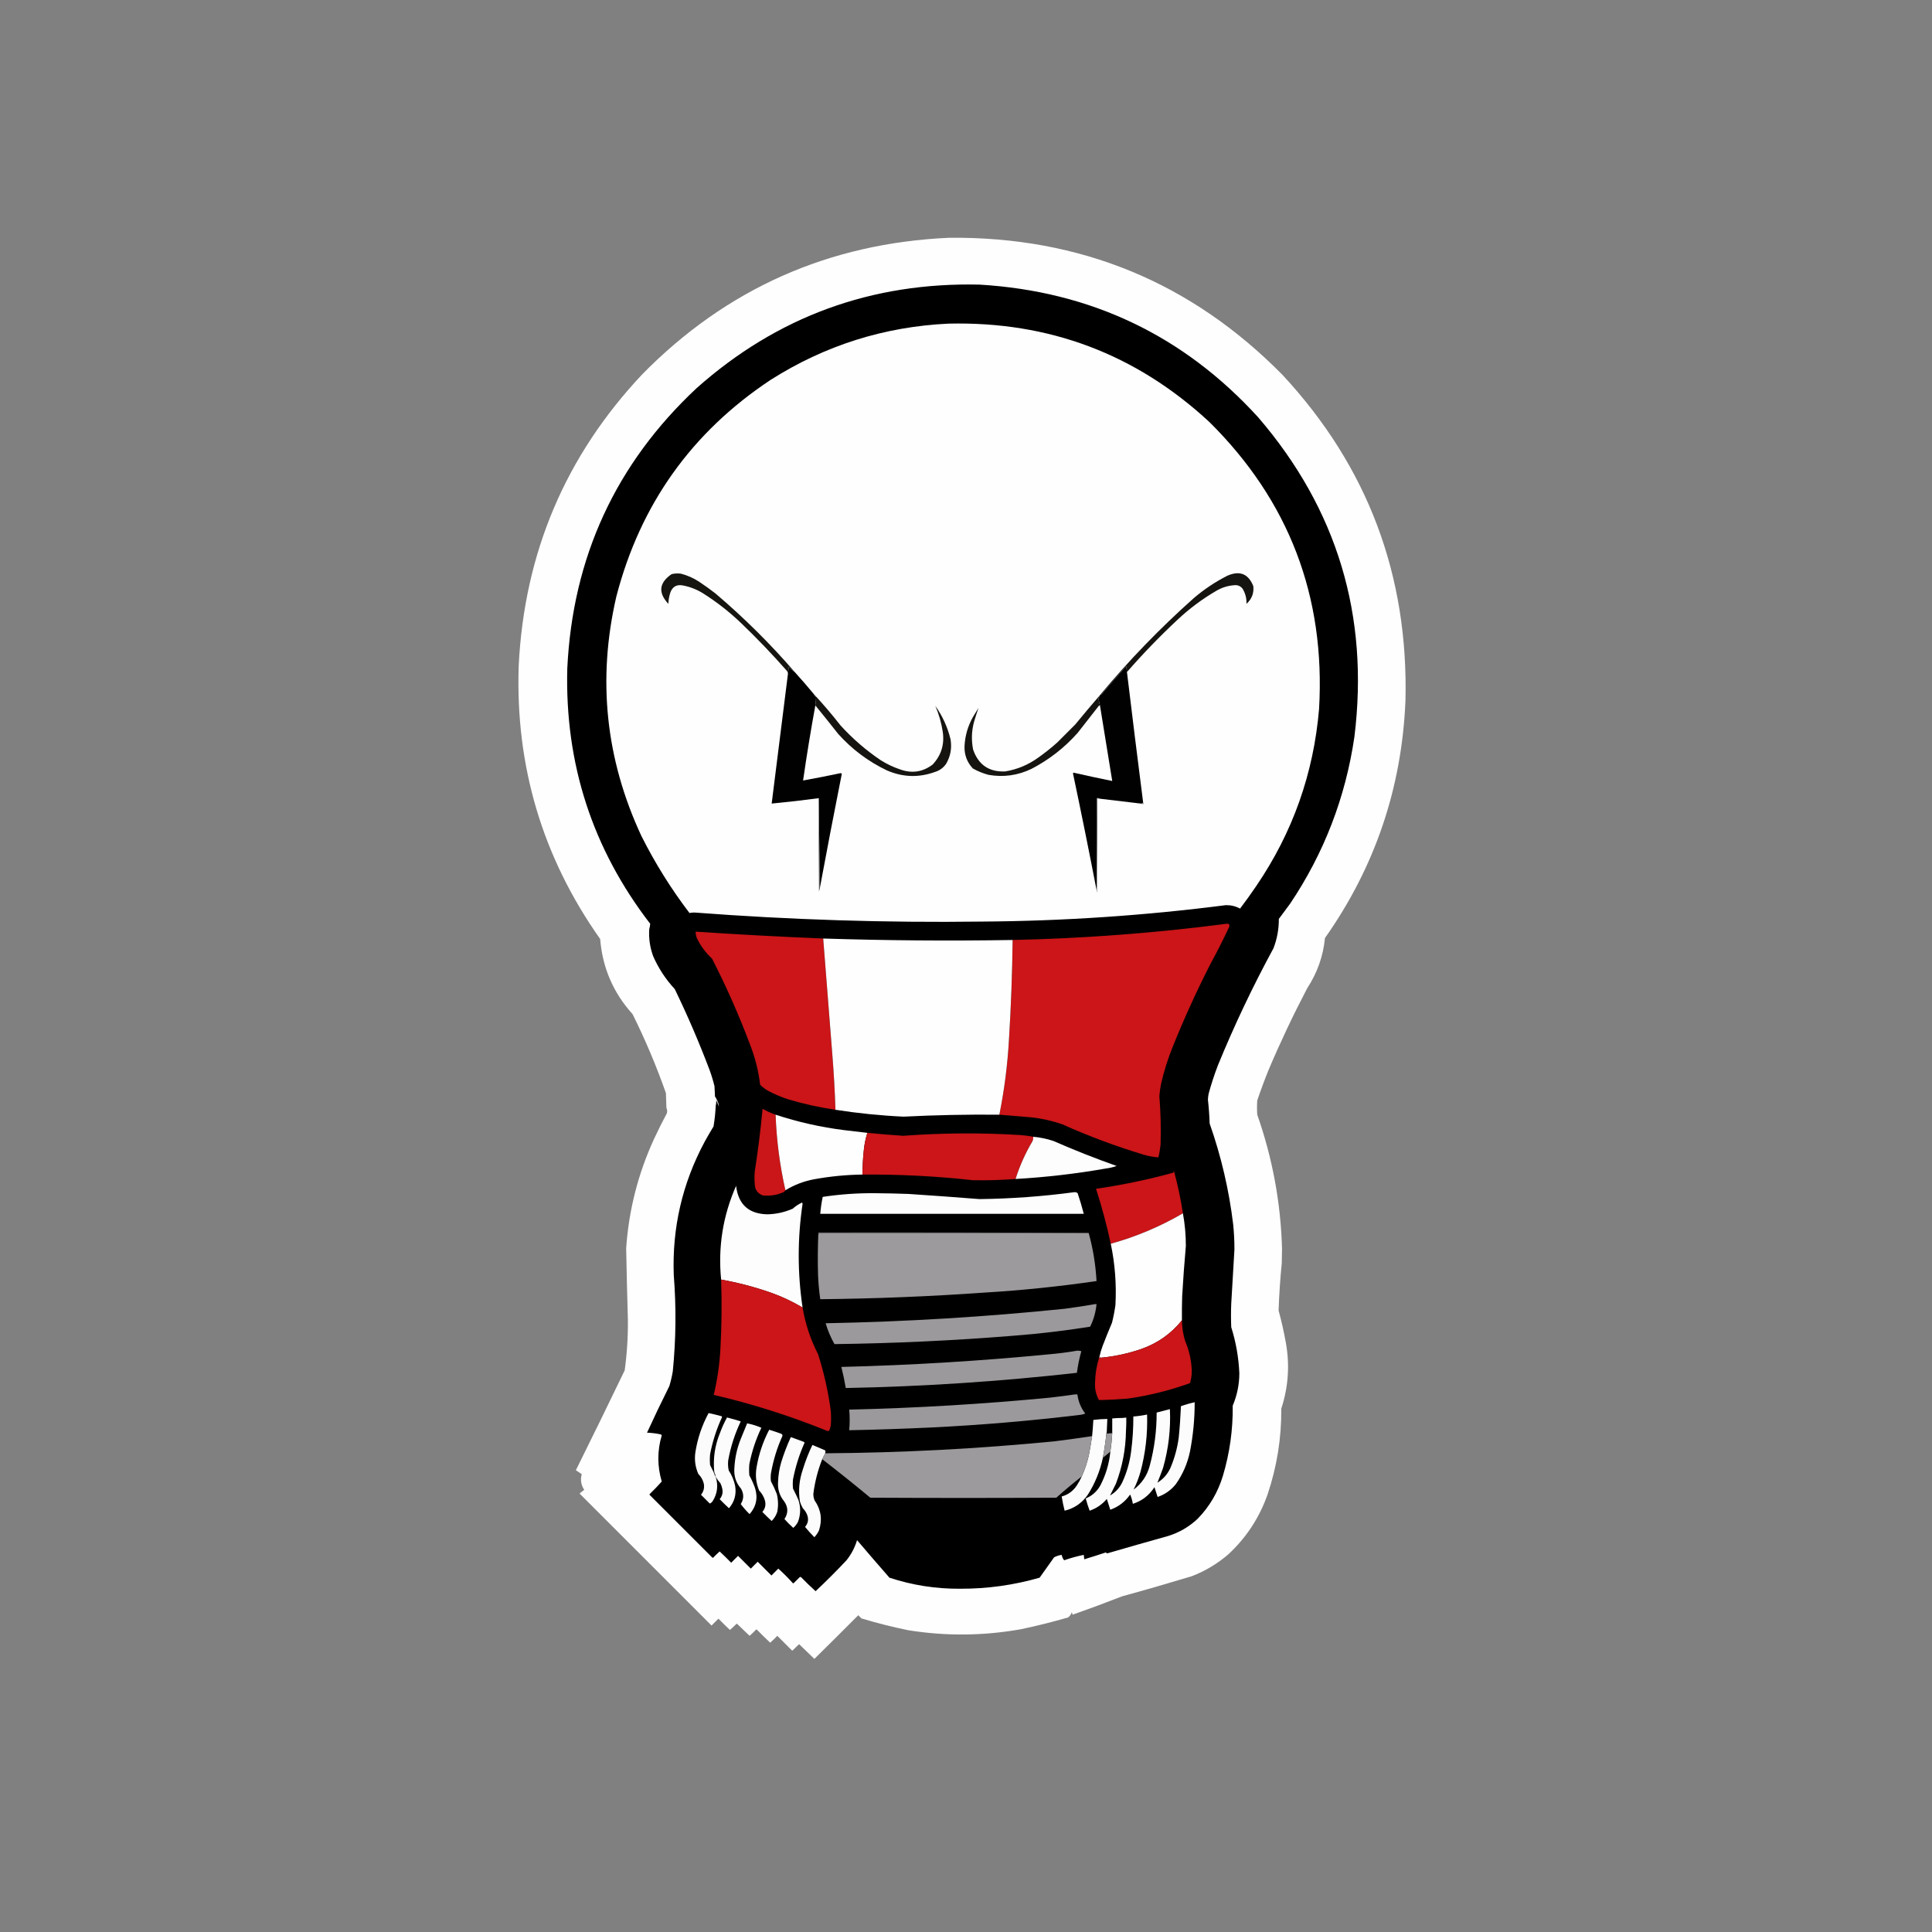 <svg xmlns="http://www.w3.org/2000/svg" xmlns:xlink="http://www.w3.org/1999/xlink" width="3937px" height="3937px" style="shape-rendering:geometricPrecision; text-rendering:geometricPrecision; image-rendering:optimizeQuality; fill-rule:evenodd; clip-rule:evenodd"><rect width="100%" height="100%" fill="#808080" stroke="none"/><g><path style="opacity:0.994" fill="#fefefe" d="M 1934.5,484.5 C 2201.42,482.027 2427.92,575.36 2614,764.5C 2787.12,951.094 2870.45,1172.43 2864,1428.5C 2856.49,1606.05 2801.82,1767.05 2700,1911.5C 2696.32,1948.54 2684.32,1982.54 2664,2013.5C 2635.36,2068.11 2609.02,2123.77 2585,2180.5C 2576.74,2200.94 2569.08,2221.6 2562,2242.5C 2561.33,2252.17 2561.33,2261.83 2562,2271.5C 2593.04,2359.88 2609.88,2450.88 2612.5,2544.5C 2612.33,2554.17 2612.17,2563.83 2612,2573.5C 2608.8,2605.76 2606.63,2638.1 2605.5,2670.5C 2611.27,2691.58 2616.1,2712.92 2620,2734.5C 2628.56,2780.64 2625.56,2825.97 2611,2870.5C 2611.44,2930.44 2602.11,2988.77 2583,3045.5C 2566.39,3092.59 2539.89,3133.09 2503.5,3167C 2481.22,3186.32 2456.22,3201.32 2428.5,3212C 2381.34,3226.27 2334.01,3239.94 2286.5,3253C 2253,3266.09 2219.34,3278.59 2185.5,3290.5C 2185.51,3288.69 2185.01,3287.02 2184,3285.5C 2182.59,3289.83 2180.09,3293.33 2176.5,3296C 2144.81,3305.23 2112.81,3313.23 2080.5,3320C 2003.9,3333.67 1927.23,3334.34 1850.5,3322C 1818.47,3315.41 1786.8,3307.41 1755.5,3298C 1753.33,3295.83 1751.17,3293.67 1749,3291.5C 1719.32,3321.35 1689.49,3351.01 1659.5,3380.5C 1649.17,3370.5 1638.83,3360.5 1628.5,3350.5C 1624.01,3354.48 1619.68,3358.65 1615.5,3363C 1614.83,3363.67 1614.17,3363.67 1613.5,3363C 1603.67,3353.17 1593.83,3343.33 1584,3333.5C 1579.32,3338.35 1574.49,3343.02 1569.5,3347.5C 1560.35,3338.85 1551.35,3330.01 1542.5,3321C 1541.83,3320.33 1541.17,3320.33 1540.5,3321C 1536.32,3325.35 1531.99,3329.52 1527.5,3333.5C 1518.83,3325.17 1510.17,3316.83 1501.5,3308.5C 1496.83,3312.83 1492.17,3317.17 1487.5,3321.5C 1479.51,3314.01 1471.68,3306.35 1464,3298.5C 1459.33,3303.17 1454.67,3307.83 1450,3312.5C 1360.67,3223.17 1271.33,3133.83 1182,3044.5C 1181.33,3043.83 1181.33,3043.17 1182,3042.5C 1184.74,3040.21 1187.58,3038.05 1190.5,3036C 1184.03,3025.99 1182.36,3015.32 1185.5,3004C 1181.5,3001.33 1177.5,2998.67 1173.5,2996C 1207.07,2928.37 1240.23,2860.53 1273,2792.5C 1277.66,2758.33 1279.83,2724 1279.5,2689.5C 1278.07,2640.83 1276.91,2592.16 1276,2543.5C 1281.38,2465.66 1300.38,2391.33 1333,2320.5C 1341.14,2302.89 1349.81,2285.55 1359,2268.5C 1359.91,2264.64 1359.58,2260.97 1358,2257.5C 1357.67,2247.5 1357.33,2237.5 1357,2227.5C 1337.65,2172.46 1314.98,2118.79 1289,2066.5C 1249.75,2023.15 1227.75,1972.15 1223,1913.5C 1105.39,1746.95 1050.06,1561.29 1057,1356.5C 1068.39,1126.81 1152.39,928.812 1309,762.5C 1480.49,588.204 1688.99,495.538 1934.5,484.5 Z"></path></g><g><path style="opacity:1" fill="#010000" d="M 1458.5,2252.5 C 1459.32,2249.36 1459.82,2246.03 1460,2242.5C 1461.67,2246.5 1463.33,2250.5 1465,2254.5C 1464.35,2249.55 1462.85,2244.88 1460.5,2240.5C 1459.61,2238.39 1458.44,2236.39 1457,2234.5C 1456.67,2227.5 1456.33,2220.5 1456,2213.5C 1453.27,2202.32 1449.94,2191.32 1446,2180.5C 1424.81,2124.45 1401.14,2069.45 1375,2015.5C 1356.59,1995.7 1341.93,1973.37 1331,1948.5C 1324.48,1930.7 1321.82,1912.37 1323,1893.5C 1324.03,1889.82 1324.7,1886.16 1325,1882.5C 1207.32,1729.77 1150.98,1556.43 1156,1362.5C 1166.81,1135.76 1254.64,945.259 1419.5,791C 1583.53,645.194 1775.86,574.861 1996.5,580C 2222.91,593.637 2412.08,683.804 2564,850.5C 2725,1037.9 2790.34,1254.9 2760,1501.5C 2741.87,1625.02 2698.2,1738.36 2629,1841.5C 2621.33,1851.83 2613.67,1862.17 2606,1872.5C 2606.13,1893.23 2602.47,1913.23 2595,1932.5C 2553.03,2009.77 2515.37,2089.1 2482,2170.5C 2474.67,2189.5 2468.33,2208.83 2463,2228.5C 2462.14,2232.62 2461.64,2236.79 2461.5,2241C 2463.3,2257.12 2464.47,2273.29 2465,2289.5C 2488.56,2356.42 2504.56,2425.09 2513,2495.5C 2514.71,2512.46 2515.55,2529.46 2515.5,2546.5C 2513.27,2583.15 2511.1,2619.82 2509,2656.5C 2508.33,2672.5 2508.33,2688.5 2509,2704.5C 2518.63,2735.1 2524.13,2766.44 2525.5,2798.5C 2525.42,2821.42 2520.92,2843.42 2512,2864.5C 2512.6,2913.22 2505.94,2960.88 2492,3007.5C 2481.85,3041 2464.68,3070.17 2440.5,3095C 2423.25,3111.22 2403.25,3122.88 2380.5,3130C 2338.94,3141.6 2297.44,3153.43 2256,3165.5C 2255.05,3164.98 2254.22,3164.31 2253.5,3163.5C 2238.87,3168.38 2224.2,3173.04 2209.5,3177.5C 2209.04,3174.52 2208.7,3171.52 2208.5,3168.5C 2194.95,3171.22 2181.61,3174.89 2168.5,3179.5C 2165.88,3176.33 2164.21,3172.66 2163.5,3168.5C 2158.04,3169.26 2152.87,3170.93 2148,3173.5C 2138.17,3187.33 2128.33,3201.17 2118.5,3215C 2065.78,3230.16 2011.94,3237.66 1957,3237.5C 1907.57,3237.91 1859.4,3230.41 1812.5,3215C 1790.28,3189.62 1768.28,3164.12 1746.5,3138.5C 1741.95,3153.6 1734.78,3167.27 1725,3179.5C 1704.65,3201.18 1683.65,3222.18 1662,3242.5C 1651.87,3233.38 1642.04,3223.88 1632.5,3214C 1631.5,3213.33 1630.5,3213.33 1629.5,3214C 1625.5,3218 1621.5,3222 1617.5,3226C 1616.83,3226.67 1616.17,3226.67 1615.5,3226C 1606.24,3215.61 1596.4,3205.78 1586,3196.5C 1581.33,3201.17 1576.67,3205.83 1572,3210.5C 1562.67,3201.17 1553.33,3191.83 1544,3182.5C 1539.33,3187.17 1534.67,3191.83 1530,3196.5C 1521.33,3187.83 1512.67,3179.17 1504,3170.5C 1499.33,3175.17 1494.67,3179.83 1490,3184.5C 1482.32,3176.65 1474.49,3168.99 1466.5,3161.5C 1462.01,3165.48 1457.68,3169.65 1453.5,3174C 1452.83,3174.67 1452.17,3174.67 1451.5,3174C 1409,3131.5 1366.5,3089 1324,3046.5C 1323.33,3045.83 1323.33,3045.17 1324,3044.5C 1332.54,3036.29 1340.71,3027.79 1348.5,3019C 1339.24,2987.67 1339.24,2956.34 1348.5,2925C 1348.09,2924.05 1347.43,2923.39 1346.5,2923C 1337.26,2920.98 1327.93,2919.82 1318.5,2919.5C 1333.1,2887.62 1348.27,2855.96 1364,2824.5C 1366.97,2814.65 1369.3,2804.65 1371,2794.5C 1377.52,2729.23 1378.18,2663.9 1373,2598.5C 1369.42,2502.16 1390.42,2411.49 1436,2326.5C 1441.75,2316 1447.75,2305.67 1454,2295.5C 1456.42,2281.25 1457.92,2266.92 1458.5,2252.5 Z"></path></g><g><path style="opacity:1" fill="#fefefe" d="M 1932.5,659.5 C 2137.62,654.57 2314.95,721.403 2464.5,860C 2626.67,1020.64 2701.17,1215.47 2688,1444.5C 2676.86,1576.25 2634.2,1696.59 2560,1805.5C 2549.39,1821.11 2538.39,1836.45 2527,1851.5C 2517.97,1846.66 2508.3,1844.33 2498,1844.5C 2332.54,1865.77 2166.37,1876.94 1999.5,1878C 1804.38,1880.52 1609.55,1874.35 1415,1859.5C 1411.63,1859.56 1408.29,1859.89 1405,1860.5C 1367.61,1811.45 1334.94,1759.12 1307,1703.5C 1233.99,1546.76 1216.99,1384.1 1256,1215.5C 1304.76,1027.84 1409.59,880.674 1570.5,774C 1681.05,703.893 1801.72,665.726 1932.5,659.5 Z"></path></g><g><path style="opacity:1" fill="#161510" d="M 1619.5,1369.5 C 1614.89,1366.56 1610.89,1362.89 1607.5,1358.5C 1606.83,1363.99 1606.17,1369.32 1605.5,1374.5C 1605.86,1371.44 1605.02,1368.77 1603,1366.5C 1573.57,1333.07 1542.74,1300.9 1510.5,1270C 1486.51,1246.99 1460.51,1226.66 1432.5,1209C 1419.82,1201.11 1406.15,1195.77 1391.5,1193C 1378.89,1190.6 1370.39,1195.44 1366,1207.5C 1363.55,1214.97 1362.22,1222.64 1362,1230.5C 1340.74,1207.82 1342.9,1187.65 1368.5,1170C 1374.75,1168.46 1381.08,1168.13 1387.5,1169C 1401.14,1172.55 1413.81,1178.21 1425.5,1186C 1436.45,1193.28 1447.11,1200.95 1457.5,1209C 1515.64,1258.3 1569.64,1311.8 1619.5,1369.5 Z"></path></g><g><path style="opacity:1" fill="#161410" d="M 2296.5,1369.5 C 2296.14,1365.49 2295.64,1361.49 2295,1357.5C 2278.63,1375.54 2262.63,1393.87 2247,1412.5C 2245.55,1414.46 2243.72,1415.8 2241.5,1416.5C 2300.15,1346.01 2363.81,1280.18 2432.5,1219C 2453.6,1200.92 2476.6,1185.59 2501.5,1173C 2526.54,1162.23 2544.04,1169.39 2554,1194.5C 2555.48,1208.88 2550.81,1220.88 2540,1230.5C 2540.5,1219.3 2537.83,1208.96 2532,1199.5C 2527.8,1194.23 2522.3,1191.9 2515.5,1192.5C 2502.27,1193.41 2489.94,1197.24 2478.5,1204C 2450.36,1220.41 2424.36,1239.74 2400.5,1262C 2363.84,1296.16 2329.17,1331.99 2296.5,1369.5 Z"></path></g><g><path style="opacity:1" fill="#010101" d="M 1619.5,1369.5 C 1632.87,1384.2 1645.87,1399.2 1658.5,1414.5C 1659.37,1416.89 1660.87,1418.89 1663,1420.5C 1662.94,1426.18 1662.44,1431.85 1661.5,1437.5C 1652.21,1488.22 1643.88,1539.22 1636.5,1590.5C 1662.06,1585.88 1687.56,1580.88 1713,1575.5C 1713.83,1575.83 1714.67,1576.17 1715.5,1576.5C 1699.99,1654.4 1684.99,1732.4 1670.5,1810.5C 1669.83,1749.17 1669.17,1687.83 1668.5,1626.5C 1636.56,1630.77 1604.56,1634.43 1572.5,1637.5C 1583.58,1549.85 1594.58,1462.18 1605.5,1374.5C 1606.17,1369.32 1606.83,1363.99 1607.5,1358.5C 1610.89,1362.89 1614.89,1366.56 1619.5,1369.5 Z"></path></g><g><path style="opacity:1" fill="#010101" d="M 2296.5,1369.5 C 2307.17,1458.21 2318.17,1546.87 2329.5,1635.5C 2328.45,1637.26 2326.78,1637.92 2324.5,1637.5C 2296.5,1634.17 2268.5,1630.83 2240.5,1627.5C 2239.08,1626.55 2237.41,1626.22 2235.5,1626.5C 2235.83,1689 2235.5,1751.34 2234.5,1813.5C 2219.21,1734.2 2203.21,1655.03 2186.5,1576C 2186.83,1575.5 2187.17,1575 2187.5,1574.5C 2213.76,1580.49 2240.09,1586.15 2266.5,1591.5C 2258.17,1540.17 2249.83,1488.83 2241.5,1437.5C 2240.29,1432.92 2239.29,1428.25 2238.5,1423.5C 2239.77,1421.3 2240.77,1418.96 2241.5,1416.5C 2243.72,1415.8 2245.55,1414.46 2247,1412.5C 2262.63,1393.87 2278.63,1375.54 2295,1357.5C 2295.64,1361.49 2296.14,1365.49 2296.5,1369.5 Z"></path></g><g><path style="opacity:1" fill="#161410" d="M 1658.5,1414.5 C 1677.55,1435.05 1695.72,1456.39 1713,1478.5C 1737.51,1505.36 1764.68,1528.86 1794.5,1549C 1807.04,1556.94 1820.38,1563.27 1834.5,1568C 1858.4,1576.55 1880.4,1573.22 1900.5,1558C 1918.22,1539 1925.05,1516.5 1921,1490.5C 1918.18,1472.4 1913.18,1455.07 1906,1438.5C 1920.67,1459.17 1931,1481.83 1937,1506.5C 1940.02,1524.35 1937.02,1541.02 1928,1556.5C 1922.44,1564.54 1914.94,1570.04 1905.5,1573C 1872.46,1585.01 1839.79,1584.01 1807.5,1570C 1769.45,1551.87 1736.29,1527.04 1708,1495.5C 1692.64,1475.98 1677.14,1456.65 1661.5,1437.5C 1662.44,1431.85 1662.94,1426.18 1663,1420.5C 1660.87,1418.89 1659.37,1416.89 1658.5,1414.5 Z"></path></g><g><path style="opacity:1" fill="#161410" d="M 2241.5,1416.5 C 2240.77,1418.96 2239.77,1421.3 2238.5,1423.5C 2239.29,1428.25 2240.29,1432.92 2241.5,1437.5C 2240.5,1437.41 2239.67,1437.75 2239,1438.5C 2224.67,1456.83 2210.33,1475.17 2196,1493.5C 2168.97,1523.91 2137.47,1548.41 2101.5,1567C 2073.76,1580.23 2044.76,1584.23 2014.5,1579C 2003.28,1576.04 1992.62,1571.71 1982.5,1566C 1970.57,1553.28 1964.9,1538.11 1965.5,1520.5C 1966.56,1499.14 1972.4,1479.14 1983,1460.5C 1986.67,1454.5 1990.33,1448.5 1994,1442.5C 1990.83,1451.67 1987.83,1461 1985,1470.5C 1979.85,1489.34 1979.18,1508.34 1983,1527.5C 1993.81,1558.65 2015.64,1573.49 2048.5,1572C 2073.06,1567.88 2095.39,1558.55 2115.5,1544C 2129.08,1534.43 2142.08,1524.09 2154.5,1513C 2166.67,1500.83 2178.83,1488.67 2191,1476.5C 2207.61,1456.24 2224.45,1436.24 2241.5,1416.5 Z"></path></g><g><path style="opacity:1" fill="#323232" d="M 1668.5,1626.5 C 1669.17,1687.83 1669.83,1749.17 1670.5,1810.5C 1670,1812.48 1669.5,1814.48 1669,1816.5C 1668.5,1753.17 1668.33,1689.83 1668.5,1626.5 Z"></path></g><g><path style="opacity:1" fill="#999999" d="M 2240.5,1627.5 C 2239.17,1627.5 2237.83,1627.5 2236.5,1627.5C 2236.67,1691.17 2236.5,1754.83 2236,1818.5C 2234.99,1816.98 2234.49,1815.31 2234.5,1813.5C 2235.5,1751.34 2235.83,1689 2235.5,1626.5C 2237.41,1626.22 2239.08,1626.55 2240.5,1627.5 Z"></path></g><g><path style="opacity:1" fill="#8a8a8a" d="M 2329.5,1635.5 C 2330.4,1636.21 2330.74,1637.21 2330.5,1638.5C 2328.26,1638.79 2326.26,1638.46 2324.5,1637.5C 2326.78,1637.92 2328.45,1637.26 2329.5,1635.5 Z"></path></g><g><path style="opacity:1" fill="#cb1518" d="M 2036.5,2271.5 C 2046.58,2221.33 2053.08,2170.67 2056,2119.5C 2060.25,2051.56 2062.75,1983.56 2063.5,1915.5C 2209.12,1912.32 2354.28,1901.32 2499,1882.5C 2504.04,1881.66 2506.04,1883.66 2505,1888.5C 2492.81,1914.54 2479.81,1940.21 2466,1965.5C 2438.2,2020.1 2412.87,2075.76 2390,2132.5C 2379.99,2157.19 2371.99,2182.53 2366,2208.5C 2364.4,2216.78 2363.23,2225.11 2362.5,2233.5C 2365.21,2266.45 2366.05,2299.45 2365,2332.5C 2364.12,2341.29 2362.62,2349.96 2360.5,2358.5C 2350.31,2357.76 2340.31,2355.93 2330.5,2353C 2273.83,2335.89 2218.5,2315.22 2164.5,2291C 2144.37,2284.04 2123.7,2279.37 2102.5,2277C 2080.34,2275.18 2058.34,2273.35 2036.5,2271.5 Z"></path></g><g><path style="opacity:1" fill="#cb1518" d="M 1677.5,1912.5 C 1683.69,1990.83 1689.86,2069.16 1696,2147.5C 1699.08,2185.45 1701.25,2223.45 1702.5,2261.5C 1669.64,2256.69 1637.31,2249.52 1605.5,2240C 1591.7,2235.44 1578.37,2229.77 1565.5,2223C 1559.43,2219.6 1553.93,2215.43 1549,2210.5C 1545.6,2181.91 1538.6,2154.24 1528,2127.5C 1505.63,2068.09 1479.96,2010.09 1451,1953.5C 1437.97,1941.47 1427.63,1927.47 1420,1911.5C 1418.43,1907.3 1417.6,1902.96 1417.5,1898.5C 1504.1,1904.27 1590.77,1908.94 1677.5,1912.5 Z"></path></g><g><path style="opacity:1" fill="#fefefe" d="M 1677.5,1912.5 C 1806.14,1916.61 1934.8,1917.61 2063.5,1915.5C 2062.75,1983.56 2060.25,2051.56 2056,2119.5C 2053.08,2170.67 2046.58,2221.33 2036.5,2271.5C 1971.29,2270.89 1906.13,2272.22 1841,2275.5C 1794.56,2273.31 1748.39,2268.65 1702.5,2261.5C 1701.25,2223.45 1699.08,2185.45 1696,2147.5C 1689.86,2069.16 1683.69,1990.83 1677.5,1912.5 Z"></path></g><g><path style="opacity:1" fill="#a7a7a7" d="M 1460.5,2240.5 C 1462.85,2244.88 1464.35,2249.55 1465,2254.5C 1463.33,2250.5 1461.67,2246.5 1460,2242.5C 1459.82,2246.03 1459.32,2249.36 1458.5,2252.5C 1458.02,2248.17 1458.68,2244.17 1460.5,2240.5 Z"></path></g><g><path style="opacity:1" fill="#ca1618" d="M 1580.5,2271.5 C 1582.41,2323.48 1589.08,2374.81 1600.5,2425.5C 1599.71,2426.79 1598.71,2427.96 1597.5,2429C 1583.82,2435.24 1569.49,2437.57 1554.5,2436C 1543.74,2432 1538.24,2424.17 1538,2412.5C 1537.33,2404.17 1537.33,2395.83 1538,2387.5C 1544.65,2344.99 1549.98,2302.32 1554,2259.5C 1562.43,2264.37 1571.27,2268.37 1580.5,2271.5 Z"></path></g><g><path style="opacity:1" fill="#fefefe" d="M 1580.5,2271.5 C 1626.08,2286.52 1672.75,2297.02 1720.5,2303C 1736.31,2304.87 1751.98,2306.7 1767.5,2308.5C 1763.59,2320.82 1761.09,2333.48 1760,2346.5C 1758.41,2362.13 1757.57,2377.8 1757.5,2393.5C 1724.57,2393.96 1691.9,2397.13 1659.5,2403C 1638.33,2406.88 1618.66,2414.38 1600.5,2425.5C 1589.08,2374.81 1582.41,2323.48 1580.5,2271.5 Z"></path></g><g><path style="opacity:1" fill="#cb1518" d="M 1767.5,2308.5 C 1791.8,2310.89 1816.13,2312.89 1840.5,2314.5C 1920.13,2308.58 1999.8,2308.08 2079.5,2313C 2088.25,2313.68 2096.91,2314.84 2105.5,2316.5C 2105.65,2319.61 2105.15,2322.61 2104,2325.5C 2089.5,2349.84 2078,2375.5 2069.5,2402.5C 2040.7,2404.74 2011.7,2405.57 1982.5,2405C 1907.72,2396.73 1832.72,2392.9 1757.5,2393.5C 1757.57,2377.8 1758.41,2362.13 1760,2346.5C 1761.09,2333.48 1763.59,2320.82 1767.5,2308.5 Z"></path></g><g><path style="opacity:1" fill="#fdfdfd" d="M 2105.5,2316.5 C 2119.51,2317.73 2133.17,2320.57 2146.5,2325C 2188.87,2343.57 2231.87,2360.57 2275.5,2376C 2268.74,2378.4 2261.74,2380.07 2254.5,2381C 2193.26,2391.79 2131.59,2398.96 2069.5,2402.5C 2078,2375.5 2089.5,2349.84 2104,2325.5C 2105.15,2322.61 2105.65,2319.61 2105.5,2316.5 Z"></path></g><g><path style="opacity:1" fill="#cb1518" d="M 2410.5,2472.5 C 2364.16,2499.5 2315.16,2520.17 2263.5,2534.5C 2255.4,2496.79 2245.4,2459.45 2233.5,2422.5C 2286.9,2414.82 2339.57,2403.82 2391.5,2389.5C 2391.34,2388.13 2391.51,2386.79 2392,2385.5C 2399.91,2414.12 2406.07,2443.12 2410.5,2472.5 Z"></path></g><g><path style="opacity:1" fill="#fefdfd" d="M 1635.5,2664.5 C 1614.89,2652.19 1593.22,2642.03 1570.5,2634C 1537.48,2622.5 1503.81,2613.66 1469.5,2607.5C 1462.96,2541.13 1473.12,2477.46 1500,2416.5C 1504.42,2454.28 1525.59,2473.61 1563.5,2474.5C 1581.59,2474.15 1598.92,2470.31 1615.5,2463C 1621.16,2457.85 1627.49,2453.68 1634.5,2450.5C 1634.83,2451.33 1635.17,2452.17 1635.5,2453C 1625,2523.53 1625,2594.03 1635.5,2664.5 Z"></path></g><g><path style="opacity:1" fill="#fdfdfd" d="M 2188.5,2429.5 C 2191.39,2429.04 2193.89,2429.71 2196,2431.5C 2200.68,2445.37 2204.85,2459.37 2208.5,2473.5C 2029.5,2473.5 1850.5,2473.5 1671.5,2473.5C 1672.48,2461.86 1674.14,2450.36 1676.5,2439C 1711.95,2433.63 1747.61,2431.13 1783.5,2431.5C 1806.17,2431.67 1828.84,2432.17 1851.5,2433C 1899.7,2436.19 1947.86,2439.69 1996,2443.5C 2060.61,2442.71 2124.77,2438.05 2188.5,2429.5 Z"></path></g><g><path style="opacity:1" fill="#fefefe" d="M 2410.5,2472.5 C 2414.57,2494.42 2416.57,2516.58 2416.5,2539C 2413.48,2573.12 2410.98,2607.29 2409,2641.5C 2408.5,2657.83 2408.33,2674.16 2408.5,2690.5C 2386.52,2717.84 2358.86,2737.34 2325.5,2749C 2299.51,2757.96 2272.84,2763.8 2245.5,2766.5C 2243.22,2766.92 2241.55,2766.26 2240.5,2764.5C 2242.15,2757.04 2244.32,2749.7 2247,2742.5C 2253.06,2726.72 2259.39,2711.05 2266,2695.5C 2268.98,2683.63 2271.31,2671.63 2273,2659.5C 2275.32,2617.41 2272.15,2575.74 2263.5,2534.5C 2315.16,2520.17 2364.16,2499.5 2410.5,2472.5 Z"></path></g><g><path style="opacity:1" fill="#6a696a" d="M 2218.5,2512.5 C 2035.17,2512.5 1851.83,2512.5 1668.5,2512.5C 1668.74,2513.79 1668.4,2514.79 1667.5,2515.5C 1667.5,2514.17 1667.5,2512.83 1667.5,2511.5C 1851.33,2511.17 2035,2511.5 2218.5,2512.5 Z"></path></g><g><path style="opacity:1" fill="#9c9a9c" d="M 2218.5,2512.5 C 2227.32,2544.47 2232.65,2577.14 2234.5,2610.5C 2158.87,2621.56 2082.87,2629.4 2006.5,2634C 1894.98,2641.9 1783.31,2646.4 1671.5,2647.5C 1669.17,2631.26 1667.67,2614.93 1667,2598.5C 1666.23,2570.82 1666.39,2543.15 1667.5,2515.5C 1668.4,2514.79 1668.74,2513.79 1668.5,2512.5C 1851.83,2512.5 2035.17,2512.5 2218.5,2512.5 Z"></path></g><g><path style="opacity:1" fill="#cb1518" d="M 1469.5,2607.5 C 1503.81,2613.66 1537.48,2622.5 1570.5,2634C 1593.22,2642.03 1614.89,2652.19 1635.5,2664.5C 1641.11,2697.84 1651.61,2729.51 1667,2759.5C 1679.14,2797.38 1687.8,2836.04 1693,2875.5C 1693.67,2885.17 1693.67,2894.83 1693,2904.5C 1692.29,2908.33 1691.13,2911.99 1689.5,2915.5C 1687.53,2916.37 1685.53,2916.21 1683.5,2915C 1609.07,2884.91 1532.74,2860.75 1454.5,2842.5C 1461.73,2811.91 1466.23,2780.91 1468,2749.5C 1470.65,2702.19 1471.15,2654.86 1469.5,2607.5 Z"></path></g><g><path style="opacity:1" fill="#9b999b" d="M 2231.5,2657.5 C 2232.5,2657.5 2233.5,2657.5 2234.5,2657.5C 2232.97,2673.63 2228.63,2688.96 2221.5,2703.5C 2169.45,2711.82 2117.11,2717.99 2064.5,2722C 1943.35,2731.82 1822.02,2737.48 1700.5,2739C 1692.84,2725.51 1686.84,2711.34 1682.5,2696.5C 1845.26,2693.42 2007.59,2683.59 2169.5,2667C 2190.37,2664.23 2211.03,2661.07 2231.5,2657.5 Z"></path></g><g><path style="opacity:1" fill="#cb1518" d="M 2408.5,2690.5 C 2408.66,2704.81 2410.83,2718.81 2415,2732.5C 2422.14,2749.04 2426.47,2766.38 2428,2784.5C 2429.34,2796.07 2428.34,2807.41 2425,2818.5C 2384.03,2833.28 2341.86,2843.78 2298.5,2850C 2278.85,2851.62 2259.18,2852.62 2239.5,2853C 2233.36,2842.02 2230.69,2830.19 2231.5,2817.5C 2231.79,2800.41 2234.46,2783.75 2239.5,2767.5C 2241.74,2767.79 2243.74,2767.46 2245.5,2766.5C 2272.84,2763.8 2299.51,2757.96 2325.5,2749C 2358.86,2737.34 2386.52,2717.84 2408.5,2690.5 Z"></path></g><g><path style="opacity:1" fill="#9b999b" d="M 2194.5,2752.5 C 2197.57,2752.18 2200.57,2752.52 2203.5,2753.5C 2199.43,2767.95 2196.43,2782.62 2194.5,2797.5C 2038,2815.14 1881,2825.47 1723.5,2828.5C 1721.04,2814.06 1718.04,2799.73 1714.5,2785.5C 1855.14,2782.03 1995.47,2773.53 2135.5,2760C 2155.42,2758.31 2175.08,2755.81 2194.5,2752.5 Z"></path></g><g><path style="opacity:1" fill="#d46562" d="M 2240.5,2764.5 C 2241.55,2766.26 2243.22,2766.92 2245.5,2766.5C 2243.74,2767.46 2241.74,2767.79 2239.5,2767.5C 2239.26,2766.21 2239.6,2765.21 2240.5,2764.5 Z"></path></g><g><path style="opacity:1" fill="#9b999b" d="M 2190.5,2841.5 C 2192.17,2841.5 2193.83,2841.5 2195.5,2841.5C 2197.32,2855.98 2202.66,2868.98 2211.5,2880.5C 2208.63,2881.77 2205.63,2882.61 2202.5,2883C 2100.5,2895.39 1998.16,2904.06 1895.5,2909C 1840.52,2911.59 1785.52,2913.43 1730.5,2914.5C 1731.77,2900.49 1731.77,2886.49 1730.5,2872.5C 1867.47,2869.31 2004.13,2861.15 2140.5,2848C 2157.33,2846.05 2174,2843.88 2190.5,2841.5 Z"></path></g><g><path style="opacity:1" fill="#fcfcfc" d="M 2262.5,2959.5 C 2264.42,2946.7 2265.76,2933.7 2266.5,2920.5C 2266.5,2910.5 2266.5,2900.5 2266.5,2890.5C 2273.48,2889.77 2280.48,2889.44 2287.5,2889.5C 2289.83,2889.5 2292.17,2889.5 2294.5,2889.5C 2294.5,2898.17 2294.5,2906.83 2294.5,2915.5C 2294.01,2952.76 2287.18,2988.76 2274,3023.5C 2269.91,3031.68 2265.91,3039.68 2262,3047.5C 2273.11,3041.06 2281.44,3032.06 2287,3020.5C 2296.26,3000.45 2302.26,2979.45 2305,2957.5C 2308.11,2933.94 2309.61,2910.27 2309.5,2886.5C 2318.93,2885.82 2328.27,2884.48 2337.5,2882.5C 2338.77,2922.19 2334.27,2961.19 2324,2999.5C 2320.36,3012.09 2315.69,3024.09 2310,3035.5C 2326.69,3023.15 2337.69,3006.82 2343,2986.5C 2352.45,2951.14 2357.11,2915.14 2357,2878.5C 2366,2876.17 2375,2873.83 2384,2871.5C 2385.89,2912.29 2381.22,2952.29 2370,2991.5C 2366.25,3001.92 2362.42,3011.92 2358.5,3021.5C 2370.35,3014.15 2379.18,3004.15 2385,2991.5C 2393.47,2971.62 2399.14,2950.95 2402,2929.5C 2404.12,2908.21 2405.62,2886.88 2406.5,2865.5C 2415.68,2862.22 2425.01,2859.55 2434.5,2857.5C 2434.56,2891.14 2431.4,2924.47 2425,2957.5C 2419.95,2981.92 2410.28,3004.26 2396,3024.5C 2386.12,3036.73 2373.78,3045.39 2359,3050.5C 2356.83,3043.83 2354.67,3037.17 2352.5,3030.5C 2341.86,3047.14 2327.19,3058.48 2308.5,3064.5C 2307.44,3057.91 2305.6,3051.58 2303,3045.5C 2292.85,3060.14 2279.35,3070.48 2262.5,3076.5C 2260.17,3069.17 2257.83,3061.83 2255.5,3054.5C 2246.01,3065.65 2234.34,3073.65 2220.5,3078.5C 2217.38,3070.37 2214.71,3062.03 2212.5,3053.5C 2225.28,3048.22 2235.11,3039.55 2242,3027.5C 2253.17,3006.15 2260,2983.49 2262.5,2959.5 Z"></path></g><g><path style="opacity:1" fill="#fbfbfb" d="M 1454.5,3000.5 C 1455.46,3003.74 1456.8,3006.74 1458.5,3009.5C 1464.02,3027.2 1461.86,3043.87 1452,3059.5C 1450.3,3061.57 1448.47,3063.07 1446.5,3064C 1440.5,3058 1434.5,3052 1428.5,3046C 1434.07,3039.14 1435.9,3031.31 1434,3022.5C 1432,3015.17 1428.33,3008.84 1423,3003.5C 1416.81,2989.48 1414.81,2974.81 1417,2959.5C 1421.44,2931.18 1430.44,2904.52 1444,2879.5C 1452.89,2881.41 1461.72,2883.58 1470.5,2886C 1470.96,2886.41 1471.29,2886.91 1471.5,2887.5C 1460.22,2911.83 1452.06,2937.16 1447,2963.5C 1446.33,2970.83 1446.33,2978.17 1447,2985.5C 1449.51,2990.52 1452.01,2995.52 1454.5,3000.5 Z"></path></g><g><path style="opacity:1" fill="#fcfcfc" d="M 1458.5,3009.5 C 1457.87,3005.95 1456.87,3002.62 1455.5,2999.5C 1452.82,2972.27 1456.65,2945.93 1467,2920.5C 1471.03,2909.45 1475.86,2898.78 1481.5,2888.5C 1490.93,2890.86 1500.26,2893.52 1509.5,2896.5C 1497.49,2921.69 1488.99,2948.02 1484,2975.5C 1483.16,2982.57 1483.49,2989.57 1485,2996.5C 1491.26,3006.02 1495.59,3016.36 1498,3027.5C 1501.02,3044.91 1496.86,3060.24 1485.5,3073.5C 1479.01,3067.51 1472.68,3061.35 1466.5,3055C 1471.58,3049.09 1473.41,3042.25 1472,3034.5C 1471.24,3030.32 1469.91,3026.32 1468,3022.5C 1464.32,3018.45 1461.16,3014.12 1458.5,3009.5 Z"></path></g><g><path style="opacity:1" fill="#989898" d="M 2287.5,2889.5 C 2289.95,2888.53 2292.61,2888.19 2295.5,2888.5C 2295.83,2897.68 2295.49,2906.68 2294.5,2915.5C 2294.5,2906.83 2294.5,2898.17 2294.5,2889.5C 2292.17,2889.5 2289.83,2889.5 2287.5,2889.5 Z"></path></g><g><path style="opacity:1" fill="#fcfcfc" d="M 2255.5,2914.5 C 2253.52,2933.12 2250.85,2951.79 2247.5,2970.5C 2241.74,2997.34 2231.58,3022.34 2217,3045.5C 2205.38,3062.56 2189.55,3073.56 2169.5,3078.5C 2167.02,3068.93 2165.02,3059.26 2163.5,3049.5C 2176.32,3045.99 2186.49,3038.66 2194,3027.5C 2198.03,3021.43 2201.53,3015.1 2204.5,3008.5C 2210.8,2994.44 2215.63,2979.77 2219,2964.5C 2221.36,2951.84 2223.53,2939.18 2225.5,2926.5C 2226.61,2915.53 2227.44,2904.53 2228,2893.5C 2237.41,2892.28 2246.91,2891.62 2256.5,2891.5C 2256.01,2899.16 2255.68,2906.83 2255.5,2914.5 Z"></path></g><g><path style="opacity:1" fill="#fbfbfb" d="M 1522.5,2900.5 C 1532.53,2902.42 1542.2,2905.42 1551.5,2909.5C 1540.24,2933.13 1532.07,2957.79 1527,2983.5C 1526.33,2991.17 1526.33,2998.83 1527,3006.5C 1531.5,3014.67 1535.34,3023.17 1538.5,3032C 1544.86,3052.07 1541.19,3069.9 1527.5,3085.5C 1520.96,3079.13 1514.96,3072.29 1509.5,3065C 1515.99,3054.67 1516.16,3044.17 1510,3033.5C 1499.72,3021.66 1495.22,3007.82 1496.5,2992C 1497.42,2971.81 1501.59,2952.31 1509,2933.5C 1513.51,2922.48 1518.01,2911.48 1522.5,2900.5 Z"></path></g><g><path style="opacity:1" fill="#fcfcfc" d="M 1567.5,2913.5 C 1575.91,2916.02 1584.24,2918.86 1592.5,2922C 1593.89,2922.96 1594.56,2924.29 1594.5,2926C 1583.45,2950.5 1575.61,2976 1571,3002.5C 1570.33,3007.83 1570.33,3013.17 1571,3018.5C 1575.51,3026.87 1579.51,3035.53 1583,3044.5C 1585.89,3056.42 1586.22,3068.42 1584,3080.5C 1581.69,3087.8 1577.85,3094.13 1572.5,3099.5C 1566.01,3093.51 1559.68,3087.35 1553.5,3081C 1559.11,3074.52 1560.95,3067.02 1559,3058.5C 1556.8,3050.42 1552.8,3043.42 1547,3037.5C 1540.42,3021.72 1538.75,3005.39 1542,2988.5C 1546.62,2962.14 1555.12,2937.14 1567.5,2913.5 Z"></path></g><g><path style="opacity:1" fill="#9c9a9c" d="M 2255.5,2914.5 C 2255.5,2916.83 2255.5,2919.17 2255.5,2921.5C 2259.14,2920.89 2262.8,2920.55 2266.5,2920.5C 2265.76,2933.7 2264.42,2946.7 2262.5,2959.5C 2262.57,2959.06 2262.4,2958.73 2262,2958.5C 2257.29,2962.71 2252.46,2966.71 2247.5,2970.5C 2250.85,2951.79 2253.52,2933.12 2255.5,2914.5 Z"></path></g><g><path style="opacity:1" fill="#9c9a9c" d="M 2225.5,2926.5 C 2223.53,2939.18 2221.36,2951.84 2219,2964.5C 2215.63,2979.77 2210.8,2994.44 2204.5,3008.5C 2187.09,3022.16 2169.76,3036.66 2152.5,3052C 2026.17,3052.67 1899.83,3052.67 1773.5,3052C 1741.23,3025.22 1708.56,2999.05 1675.5,2973.5C 1677.33,2969.3 1679.33,2965.3 1681.5,2961.5C 1837.61,2960.43 1993.61,2952.27 2149.5,2937C 2174.93,2933.82 2200.26,2930.32 2225.5,2926.5 Z"></path></g><g><path style="opacity:1" fill="#fcfcfc" d="M 1611.5,2928.5 C 1620.1,2931.76 1628.77,2934.92 1637.5,2938C 1638.43,2938.39 1639.09,2939.05 1639.5,2940C 1628.85,2963.95 1621.02,2988.79 1616,3014.5C 1615.33,3020.83 1615.33,3027.17 1616,3033.5C 1619.91,3040.98 1623.57,3048.65 1627,3056.5C 1631.99,3071.64 1631.66,3086.64 1626,3101.5C 1623.54,3106.09 1620.38,3110.09 1616.5,3113.5C 1610.17,3107.83 1604.17,3101.83 1598.5,3095.5C 1606.49,3083.5 1606.33,3071.5 1598,3059.5C 1588.64,3048.08 1584.47,3034.92 1585.5,3020C 1585.98,3006.24 1588.15,2992.74 1592,2979.5C 1597.43,2962.05 1603.93,2945.05 1611.5,2928.5 Z"></path></g><g><path style="opacity:1" fill="#fcfcfc" d="M 1681.5,2961.5 C 1679.33,2965.3 1677.33,2969.3 1675.5,2973.5C 1666.58,2996.1 1660.58,3019.44 1657.5,3043.5C 1657.26,3048.37 1658.09,3053.03 1660,3057.5C 1673.08,3076.32 1676.08,3096.65 1669,3118.5C 1666.56,3123.72 1663.4,3128.39 1659.5,3132.5C 1652.83,3125.82 1646.49,3118.82 1640.5,3111.5C 1646.64,3104.49 1648.14,3096.49 1645,3087.5C 1643,3082.15 1640,3077.49 1636,3073.5C 1633.44,3069.06 1631.44,3064.39 1630,3059.5C 1626.61,3037.34 1628.61,3015.68 1636,2994.5C 1641.23,2977.29 1647.73,2960.62 1655.5,2944.5C 1664.17,2948.17 1672.83,2951.83 1681.5,2955.5C 1682.23,2957.4 1682.23,2959.4 1681.5,2961.5 Z"></path></g><g><path style="opacity:1" fill="#595959" d="M 1455.5,2999.5 C 1456.87,3002.62 1457.87,3005.95 1458.5,3009.5C 1456.8,3006.74 1455.46,3003.74 1454.5,3000.5C 1455.17,3000.5 1455.5,3000.17 1455.5,2999.5 Z"></path></g></svg>